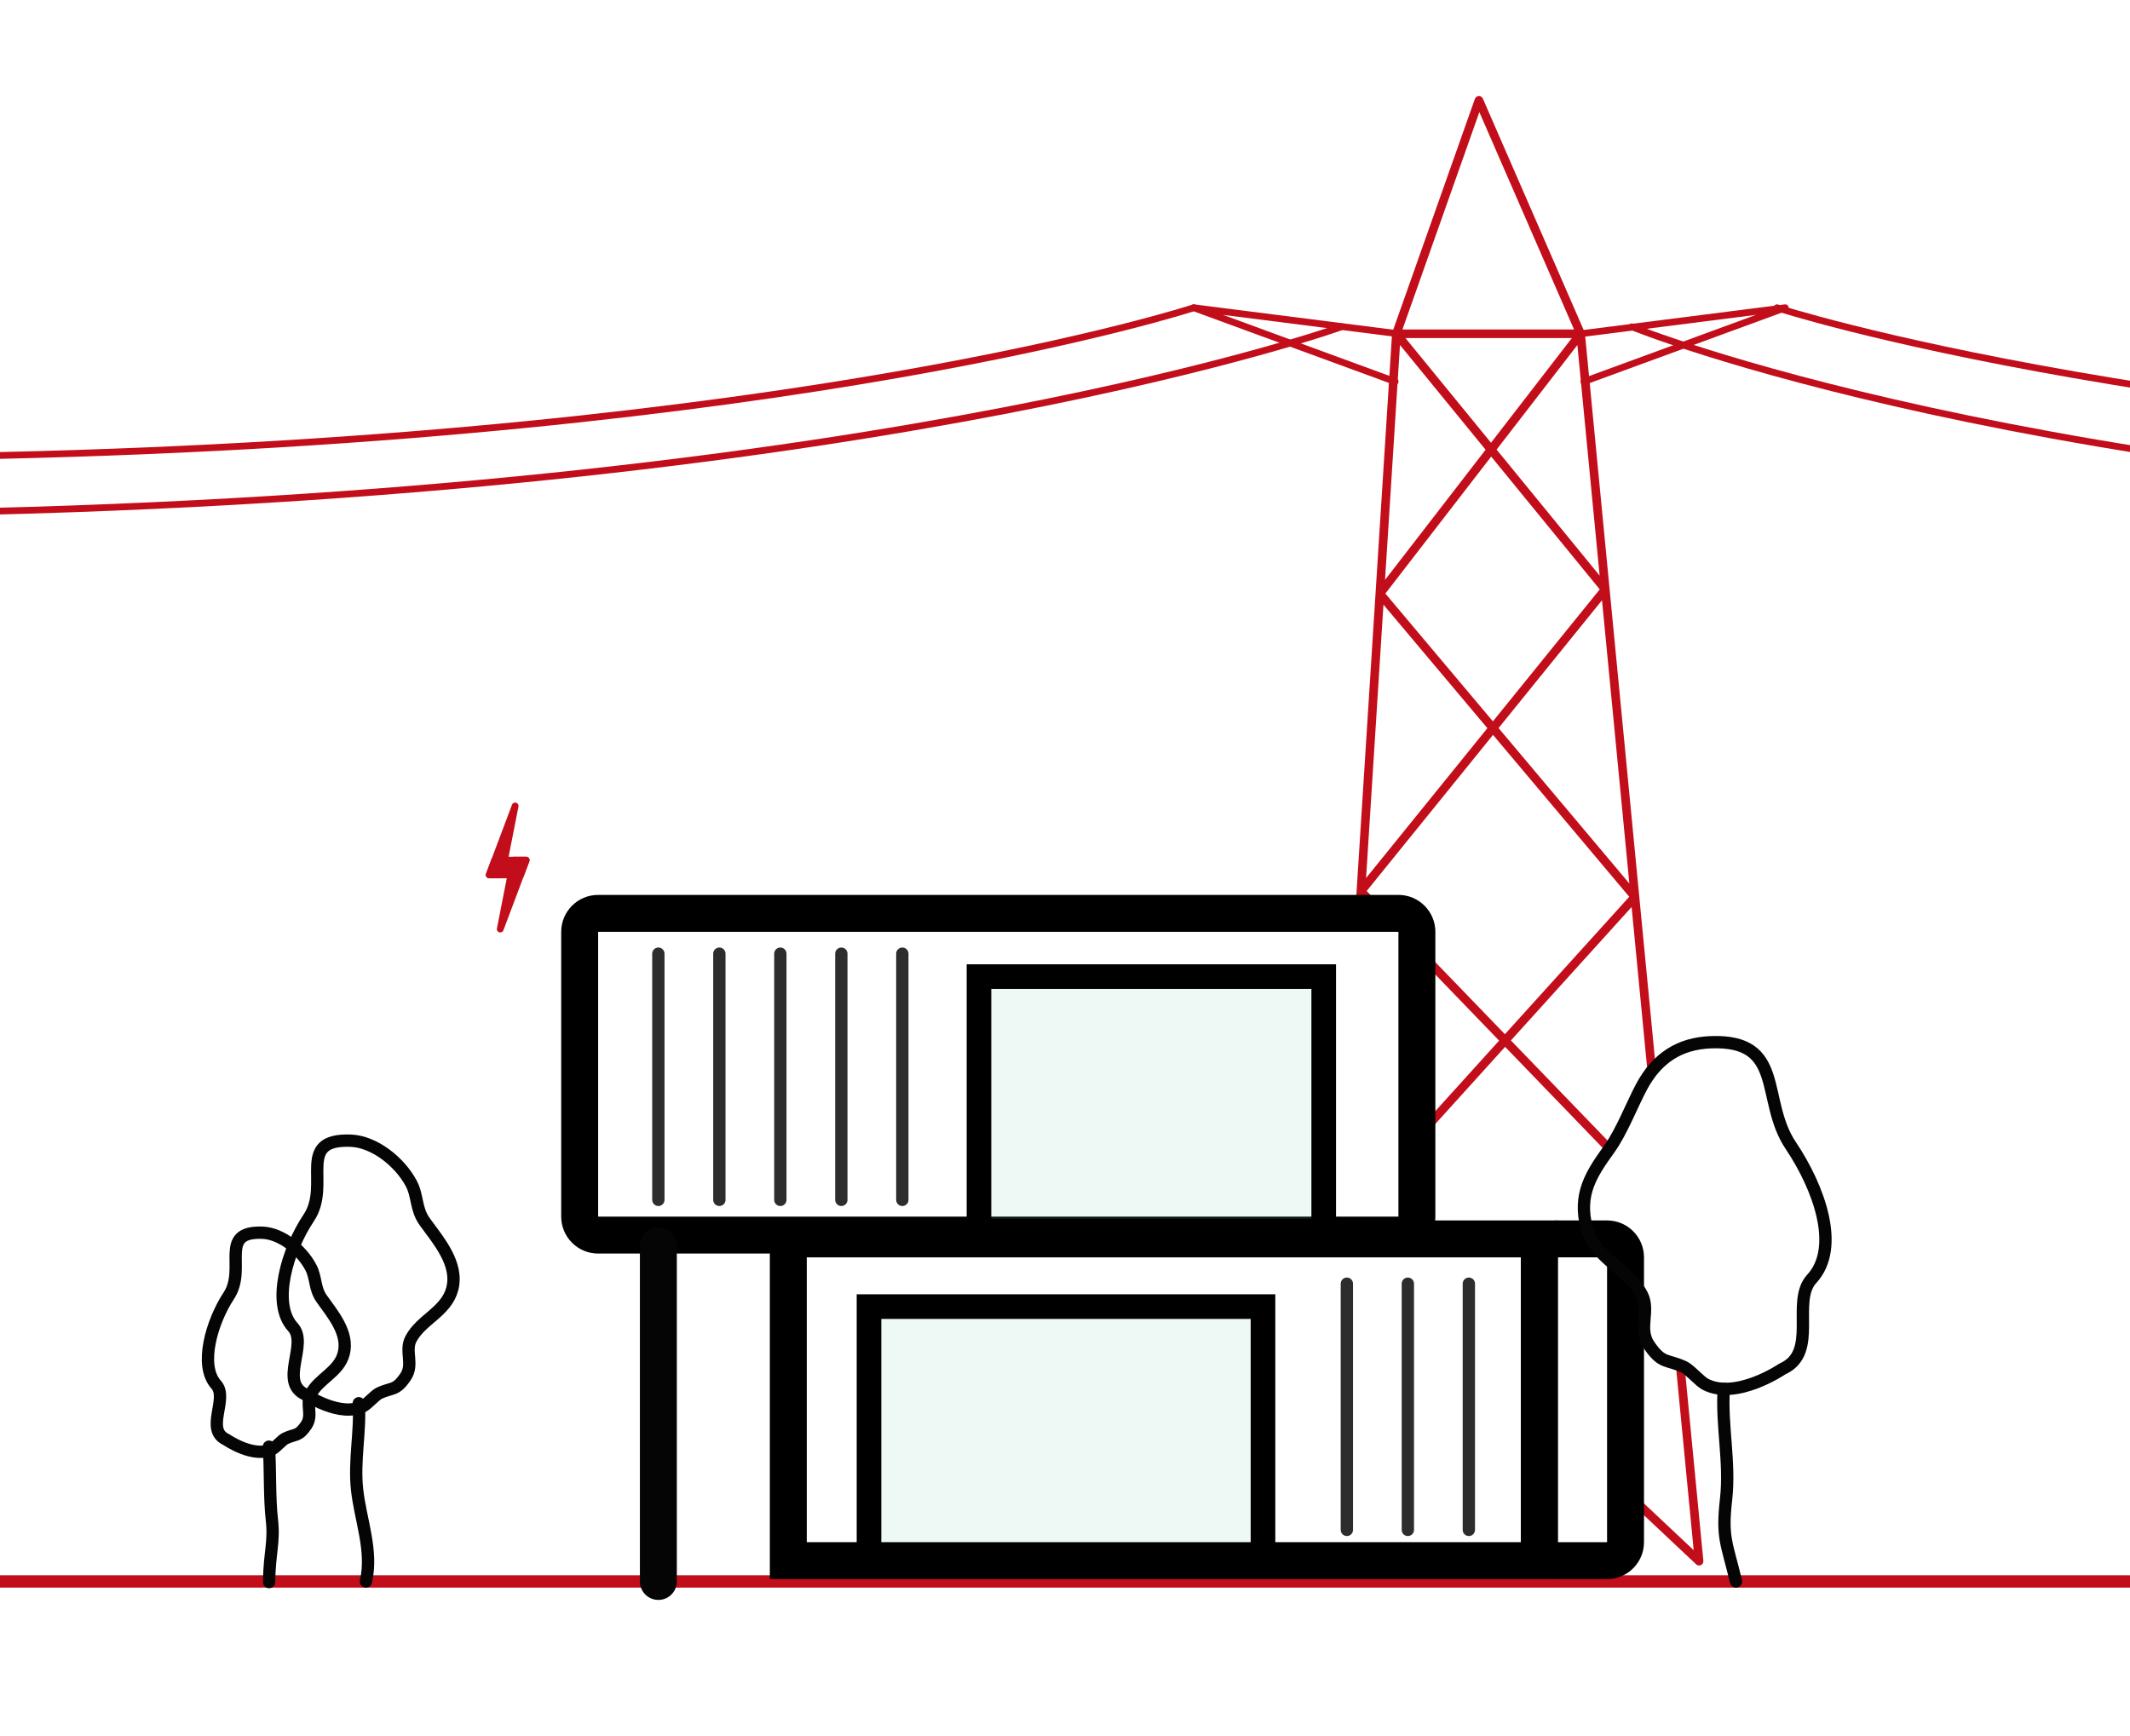 <?xml version="1.0" encoding="UTF-8" standalone="no"?>
<svg xmlns="http://www.w3.org/2000/svg" xmlns:xlink="http://www.w3.org/1999/xlink" xmlns:serif="http://www.serif.com/" width="100%" height="100%" viewBox="0 0 173 141" version="1.1" xml:space="preserve" style="fill-rule:evenodd;clip-rule:evenodd;stroke-linecap:round;stroke-linejoin:round;stroke-miterlimit:1.5;">
  <rect id="elektrolýza-zdarma" serif:id="elektrolýza zdarma" x="0" y="0.475" width="173" height="140" style="fill:none;"></rect>
  <clipPath id="_clip1">
    <rect x="0" y="0.475" width="173" height="140"></rect>
  </clipPath>
  <g clip-path="url(#_clip1)">
    <g>
      <clipPath id="_clip2">
        <path d="M132.548,104.058c0.246,0.264 0.473,0.55 0.662,0.858c0.1,0.164 0.194,0.335 0.259,0.516c0.067,0.186 0.107,0.381 0.127,0.577c0.048,0.496 -0.03,0.992 -0.057,1.487c-0.027,0.495 0.002,0.999 0.214,1.455c0.104,0.224 0.249,0.424 0.397,0.62c0.277,0.37 0.595,0.716 1.022,0.909c0.227,0.102 0.47,0.164 0.708,0.235c0.217,0.064 0.431,0.138 0.64,0.223c0.117,0.047 0.235,0.094 0.345,0.158c0.154,0.09 0.292,0.208 0.426,0.325c0.238,0.208 0.465,0.428 0.701,0.638c0.147,0.131 0.295,0.263 0.464,0.365l0,0l0,16.051l-5.908,0l0,-24.417Zm-27.277,-30.058l0,-73.525l33.185,0l0,84.23c-0.337,0.033 -0.672,0.087 -1.001,0.168c-0.699,0.172 -1.366,0.463 -1.958,0.873c-0.774,0.537 -1.4,1.26 -1.891,2.059c-0.357,0.581 -0.645,1.202 -0.934,1.818c-0.306,0.652 -0.606,1.307 -0.931,1.95c-0.268,0.53 -0.551,1.055 -0.883,1.549c-0.11,0.164 -0.228,0.322 -0.342,0.483c-0.185,0.259 -0.367,0.52 -0.543,0.786c-0.318,0.481 -0.615,0.979 -0.846,1.509c-0.204,0.465 -0.354,0.954 -0.427,1.457c-0.065,0.451 -0.069,0.909 -0.02,1.362c0.028,0.264 0.073,0.526 0.132,0.784c0.048,0.21 0.104,0.417 0.178,0.619l0.006,0.018l-12.996,0l0,-26.14l-10.729,0Z"></path>
      </clipPath>
      <g clip-path="url(#_clip2)">
        <path d="M138,126.827l-29.179,-27.464l23.972,-26.502l-20.722,-24.632l16.308,-21.114l-14.965,0l16.969,20.763l-19.848,24.525l24.682,25.578l-28.217,30.019l6.414,-100.885l6.706,-18.96l8.259,18.96l9.621,99.712Z" style="fill:none;stroke:#c20e1a;stroke-width:0.7px;"></path>
      </g>
      <path d="M0,128.475l173,0" style="fill:none;stroke:#c20e1a;stroke-width:1px;stroke-linecap:butt;"></path>
      <path d="M128.647,31l16.353,-6l-16.621,2.115" style="fill:none;stroke:#c20e1a;stroke-width:0.55px;"></path>
      <path d="M113.314,31l-16.353,-6l16.62,2.115" style="fill:none;stroke:#c20e1a;stroke-width:0.55px;"></path>
      <path d="M96.961,25c0,0 -32.093,10.536 -96.961,12" style="fill:none;stroke:#c20e1a;stroke-width:0.55px;"></path>
      <path d="M108.961,26.546c0,0 -36.395,13.171 -109.961,15" style="fill:none;stroke:#c20e1a;stroke-width:0.55px;"></path>
      <path d="M144.331,25c0,0 32.092,10.536 96.96,12" style="fill:none;stroke:#c20e1a;stroke-width:0.55px;"></path>
      <path d="M132.548,26.546c0,0 32.092,13.171 96.961,15" style="fill:none;stroke:#c20e1a;stroke-width:0.55px;"></path>
    </g>
    <path d="M113.581,101.837l-65,0c-1.656,0 -3,-1.343 -3,-3l0,-23.137c0,-1.656 1.344,-3 3,-3l65,0c1.657,0 3,1.344 3,3l0,23.137c0,1.657 -1.343,3 -3,3Zm0,-26.137l-65,0l0,23.137l65,0l0,-23.137Z"></path>
    <rect x="71.581" y="107.146" width="30" height="18.693" style="fill:#6dc1ae;fill-opacity:0.12;"></rect>
    <path d="M103.581,105.146l-34,0l0,22.693l34,0l0,-22.693Zm-2,2l-30,0l0,18.693l30,0l0,-18.693Z"></path>
    <path d="M53.473,77.475l0,20" style="fill:none;stroke:#2d2d2d;stroke-width:1px;stroke-linecap:butt;stroke-linejoin:miter;"></path>
    <path d="M58.427,77.475l0,20" style="fill:none;stroke:#2d2d2d;stroke-width:1px;stroke-linecap:butt;stroke-linejoin:miter;"></path>
    <path d="M63.38,77.475l0,20" style="fill:none;stroke:#2d2d2d;stroke-width:1px;stroke-linecap:butt;stroke-linejoin:miter;"></path>
    <path d="M109.393,104.285l0,20" style="fill:none;stroke:#2d2d2d;stroke-width:1px;stroke-linecap:butt;stroke-linejoin:miter;"></path>
    <path d="M68.334,77.475l0,20" style="fill:none;stroke:#2d2d2d;stroke-width:1px;stroke-linecap:butt;stroke-linejoin:miter;"></path>
    <path d="M114.347,104.285l0,20" style="fill:none;stroke:#2d2d2d;stroke-width:1px;stroke-linecap:butt;stroke-linejoin:miter;"></path>
    <path d="M73.288,77.475l0,20" style="fill:none;stroke:#2d2d2d;stroke-width:1px;stroke-linecap:butt;stroke-linejoin:miter;"></path>
    <path d="M119.301,104.285l0,20" style="fill:none;stroke:#2d2d2d;stroke-width:1px;stroke-linecap:butt;stroke-linejoin:miter;"></path>
    <rect x="80.513" y="80.338" width="26" height="18.693" style="fill:#6dc1ae;fill-opacity:0.12;"></rect>
    <path d="M108.513,78.338l-30,0l0,22.693l30,0l0,-22.693Zm-2,2l-26,0l0,18.693l26,0l0,-18.693Z"></path>
    <path d="M126.527,99.146l-64,0l0,29.137l64,0l0,-29.137Zm-3,3l-58,0l0,23.137l58,0l0,-23.137Z"></path>
    <path d="M130.527,128.283l-4,0c-1.657,0 -3,-1.343 -3,-3l0,-23.137c0,-1.657 1.343,-3 3,-3l4,0c1.657,0 3,1.343 3,3l0,23.137c0,1.657 -1.343,3 -3,3Zm0,-26.137l-4,0l0,23.137l4,0l0,-23.137Z"></path>
    <path d="M53.473,101.195l0,27.28" style="fill:none;stroke:#050505;stroke-width:3px;stroke-linecap:butt;"></path>
    <g>
      <path d="M144.765,111.212c2.979,-1.325 0.673,-5.461 2.388,-7.323c2.354,-2.556 0.583,-7.417 -1.711,-10.836c-2.473,-3.684 -0.417,-8.608 -6.472,-8.384c-2.542,0.094 -4.377,1.265 -5.639,3.614c-0.742,1.382 -1.625,3.667 -2.611,5.038c-1.467,2.038 -2.569,3.695 -1.846,6.436c0.653,2.474 3.392,3.315 4.485,5.424c0.683,1.316 -0.344,2.747 0.583,4.1c1.064,1.552 1.407,1.115 2.833,1.767c0.449,0.205 1.283,1.165 1.718,1.397c2.499,1.334 6.272,-1.233 6.272,-1.233Z" style="fill:none;stroke:#050505;stroke-width:1px;stroke-linecap:butt;"></path>
      <path d="M140.006,112.829c-0.201,2.953 0.529,5.938 0.187,8.971c-0.353,3.124 0.036,3.474 0.807,6.675" style="fill:none;stroke:#050505;stroke-width:1px;stroke-linecap:butt;"></path>
    </g>
    <g>
      <path d="M24.828,113.297c-2.232,-0.992 0.244,-4.09 -1.04,-5.485c-1.763,-1.914 -0.437,-6.304 1.282,-8.865c1.852,-2.76 -1.12,-6.448 3.415,-6.28c1.904,0.071 3.962,1.697 4.907,3.456c0.556,1.035 0.361,2.092 1.099,3.118c1.099,1.527 2.781,3.423 2.239,5.477c-0.489,1.853 -2.54,2.482 -3.359,4.062c-0.511,0.986 0.258,2.058 -0.436,3.071c-0.798,1.163 -1.054,0.836 -2.123,1.323c-0.336,0.154 -0.96,0.873 -1.286,1.047c-1.872,0.999 -4.698,-0.924 -4.698,-0.924Z" style="fill:none;stroke:#050505;stroke-width:1px;stroke-linecap:butt;"></path>
      <path d="M29.141,113.995c0.151,2.309 -0.396,4.642 -0.139,7.014c0.264,2.442 1.298,4.963 0.72,7.466" style="fill:none;stroke:#050505;stroke-width:1px;stroke-linecap:butt;"></path>
    </g>
    <g>
      <path d="M18.389,116.955c-1.786,-0.809 0.196,-3.333 -0.832,-4.469c-1.411,-1.561 -0.349,-5.138 1.026,-7.225c1.483,-2.248 -0.896,-5.253 2.734,-5.117c1.524,0.058 3.171,1.383 3.928,2.817c0.445,0.843 0.288,1.704 0.88,2.54c0.879,1.244 2.225,2.79 1.792,4.463c-0.392,1.51 -2.034,2.023 -2.689,3.31c-0.409,0.803 0.206,1.677 -0.349,2.502c-0.639,0.948 -0.844,0.681 -1.699,1.079c-0.269,0.125 -0.769,0.711 -1.03,0.853c-1.498,0.814 -3.761,-0.753 -3.761,-0.753Z" style="fill:none;stroke:#050505;stroke-width:1px;stroke-linecap:butt;"></path>
      <path d="M21.842,117.523c0.121,1.748 0.034,4.136 0.239,5.931c0.212,1.848 -0.198,2.696 -0.225,5.07" style="fill:none;stroke:#050505;stroke-width:1px;stroke-linecap:butt;"></path>
    </g>
    <g>
      <path d="M40.63,75.475l1.101,-5.6l1.006,0l-2.107,5.6Z" style="fill:#c20e1a;stroke:#c20e1a;stroke-width:0.55px;"></path>
      <path d="M42.737,69.875l-2.552,0l-0.452,1.2l2.552,0l0.452,-1.2Z" style="fill:#c20e1a;stroke:#c20e1a;stroke-width:0.55px;"></path>
      <path d="M41.84,65.475l-1.101,5.6l-1.006,0l2.107,-5.6Z" style="fill:#c20e1a;stroke:#c20e1a;stroke-width:0.55px;"></path>
    </g>
  </g>
</svg>
